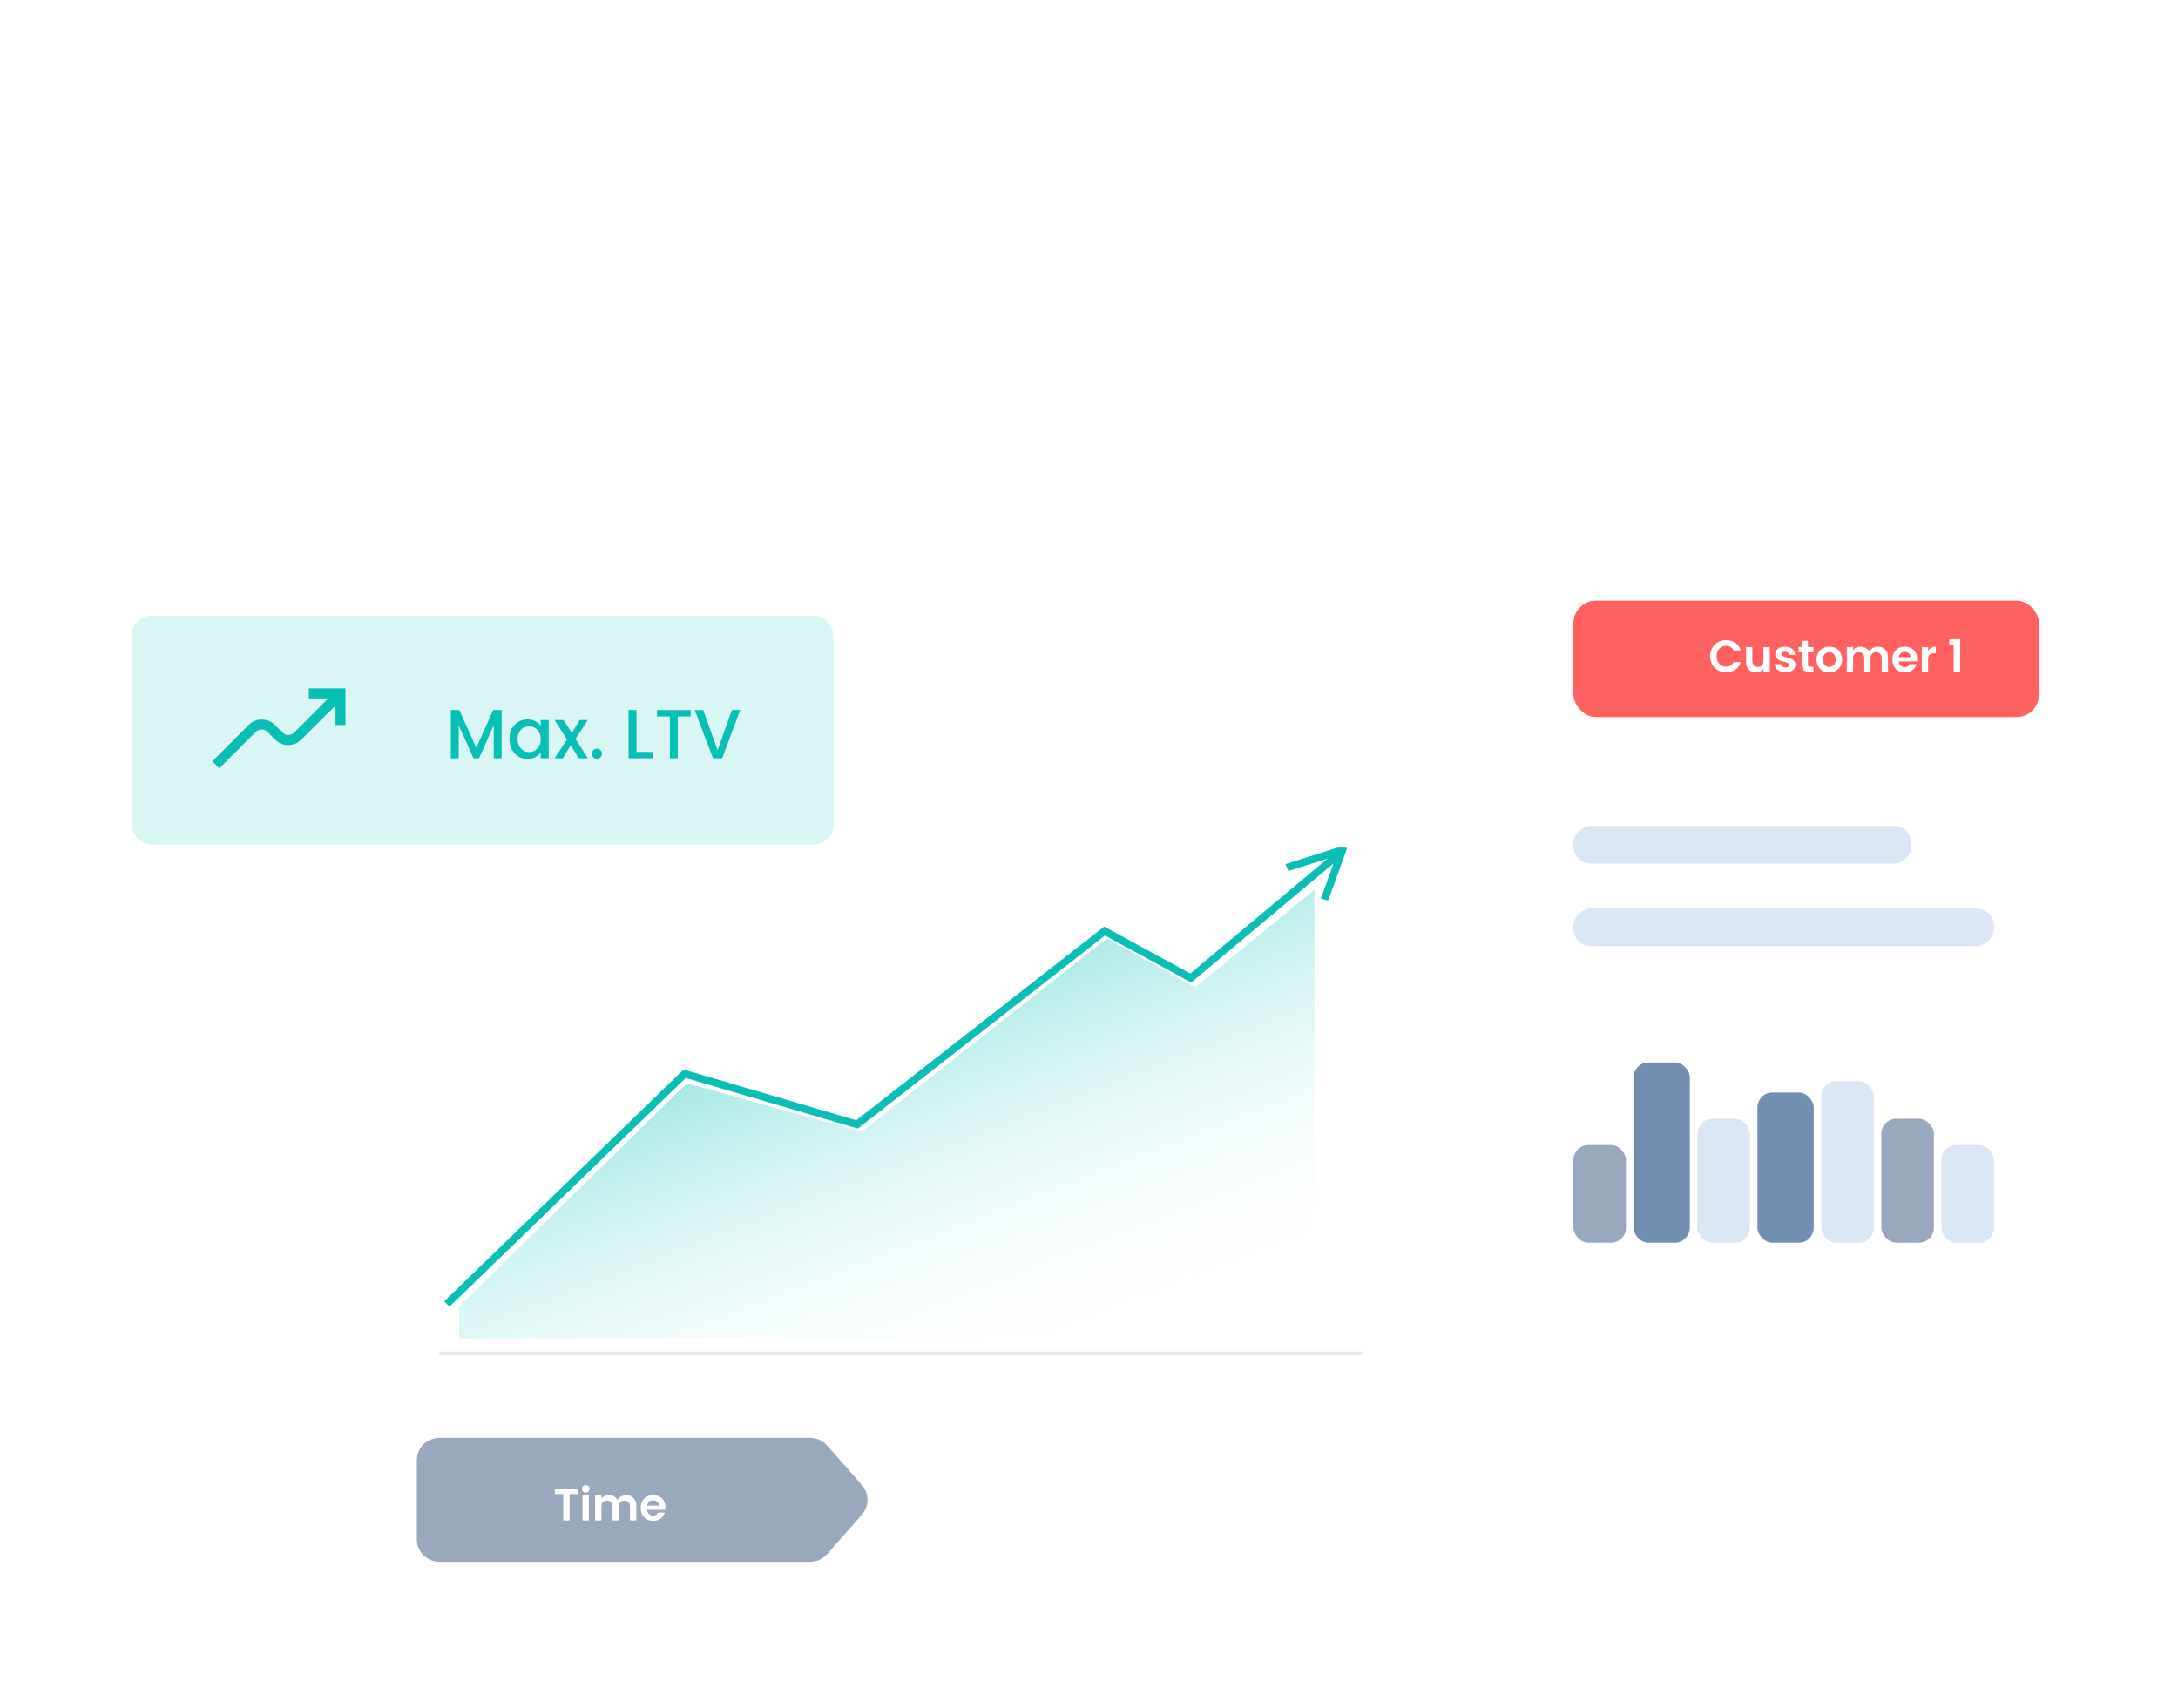 <svg width="580" height="455" viewBox="0 0 580 455" fill="none" xmlns="http://www.w3.org/2000/svg">
<g filter="url(#filter0_d_2215_27661)">
<rect x="90" y="199" width="364" height="236" rx="6" fill="white"/>
</g>
<g filter="url(#filter1_d_2215_27661)">
<path d="M111 389C111 385.686 113.686 383 117 383H215.764C217.488 383 219.129 383.742 220.268 385.036L229.51 395.536C231.505 397.802 231.505 401.198 229.51 403.464L220.268 413.964C219.129 415.258 217.488 416 215.764 416H117C113.686 416 111 413.314 111 410V389Z" fill="#99A8BC"/>
</g>
<path d="M153.905 396.624V397.98H151.673V405H149.993V397.98H147.761V396.624H153.905ZM155.983 397.56C155.687 397.56 155.439 397.468 155.239 397.284C155.047 397.092 154.951 396.856 154.951 396.576C154.951 396.296 155.047 396.064 155.239 395.88C155.439 395.688 155.687 395.592 155.983 395.592C156.279 395.592 156.523 395.688 156.715 395.88C156.915 396.064 157.015 396.296 157.015 396.576C157.015 396.856 156.915 397.092 156.715 397.284C156.523 397.468 156.279 397.56 155.983 397.56ZM156.811 398.352V405H155.131V398.352H156.811ZM166.727 398.256C167.543 398.256 168.199 398.508 168.695 399.012C169.199 399.508 169.451 400.204 169.451 401.1V405H167.771V401.328C167.771 400.808 167.639 400.412 167.375 400.14C167.111 399.86 166.751 399.72 166.295 399.72C165.839 399.72 165.475 399.86 165.203 400.14C164.939 400.412 164.807 400.808 164.807 401.328V405H163.127V401.328C163.127 400.808 162.995 400.412 162.731 400.14C162.467 399.86 162.107 399.72 161.651 399.72C161.187 399.72 160.819 399.86 160.547 400.14C160.283 400.412 160.151 400.808 160.151 401.328V405H158.471V398.352H160.151V399.156C160.367 398.876 160.643 398.656 160.979 398.496C161.323 398.336 161.699 398.256 162.107 398.256C162.627 398.256 163.091 398.368 163.499 398.592C163.907 398.808 164.223 399.12 164.447 399.528C164.663 399.144 164.975 398.836 165.383 398.604C165.799 398.372 166.247 398.256 166.727 398.256ZM177.225 401.532C177.225 401.772 177.209 401.988 177.177 402.18H172.317C172.357 402.66 172.525 403.036 172.821 403.308C173.117 403.58 173.481 403.716 173.913 403.716C174.537 403.716 174.981 403.448 175.245 402.912H177.057C176.865 403.552 176.497 404.08 175.953 404.496C175.409 404.904 174.741 405.108 173.949 405.108C173.309 405.108 172.733 404.968 172.221 404.688C171.717 404.4 171.321 403.996 171.033 403.476C170.753 402.956 170.613 402.356 170.613 401.676C170.613 400.988 170.753 400.384 171.033 399.864C171.313 399.344 171.705 398.944 172.209 398.664C172.713 398.384 173.293 398.244 173.949 398.244C174.581 398.244 175.145 398.38 175.641 398.652C176.145 398.924 176.533 399.312 176.805 399.816C177.085 400.312 177.225 400.884 177.225 401.532ZM175.485 401.052C175.477 400.62 175.321 400.276 175.017 400.02C174.713 399.756 174.341 399.624 173.901 399.624C173.485 399.624 173.133 399.752 172.845 400.008C172.565 400.256 172.393 400.604 172.329 401.052H175.485Z" fill="white"/>
<g filter="url(#filter2_d_2215_27661)">
<rect x="19" y="150" width="219" height="87" rx="5.687" fill="white"/>
</g>
<rect x="35" y="164" width="187" height="61" rx="5.357" fill="#D9F6F5"/>
<path d="M133.589 189.129V201.984H131.48V193.18L127.559 201.984H126.098L122.158 193.18V201.984H120.049V189.129H122.324L126.837 199.21L131.332 189.129H133.589ZM135.657 196.842C135.657 195.819 135.867 194.913 136.286 194.123C136.718 193.334 137.297 192.724 138.025 192.292C138.764 191.848 139.578 191.626 140.466 191.626C141.268 191.626 141.964 191.787 142.556 192.107C143.16 192.416 143.641 192.804 143.999 193.273V191.793H146.126V201.984H143.999V200.468C143.641 200.949 143.154 201.349 142.538 201.67C141.921 201.991 141.218 202.151 140.429 202.151C139.554 202.151 138.752 201.929 138.025 201.485C137.297 201.029 136.718 200.4 136.286 199.598C135.867 198.785 135.657 197.866 135.657 196.842ZM143.999 196.879C143.999 196.177 143.851 195.566 143.555 195.048C143.271 194.53 142.895 194.136 142.427 193.865C141.958 193.593 141.453 193.458 140.91 193.458C140.367 193.458 139.862 193.593 139.393 193.865C138.925 194.123 138.543 194.512 138.247 195.03C137.963 195.535 137.821 196.14 137.821 196.842C137.821 197.545 137.963 198.162 138.247 198.692C138.543 199.222 138.925 199.629 139.393 199.913C139.874 200.184 140.38 200.32 140.91 200.32C141.453 200.32 141.958 200.184 142.427 199.913C142.895 199.642 143.271 199.247 143.555 198.729C143.851 198.199 143.999 197.582 143.999 196.879ZM153.261 196.824L156.553 201.984H154.167L151.966 198.526L149.894 201.984H147.693L150.986 196.972L147.693 191.793H150.079L152.28 195.252L154.352 191.793H156.553L153.261 196.824ZM158.976 202.114C158.594 202.114 158.274 201.984 158.015 201.725C157.756 201.466 157.626 201.146 157.626 200.764C157.626 200.381 157.756 200.061 158.015 199.802C158.274 199.543 158.594 199.413 158.976 199.413C159.346 199.413 159.661 199.543 159.92 199.802C160.179 200.061 160.308 200.381 160.308 200.764C160.308 201.146 160.179 201.466 159.92 201.725C159.661 201.984 159.346 202.114 158.976 202.114ZM169.5 200.283H173.847V201.984H167.392V189.129H169.5V200.283ZM183.915 189.129V190.85H180.493V201.984H178.385V190.85H174.944V189.129H183.915ZM197.13 189.129L192.302 201.984H189.861L185.015 189.129H187.271L191.082 199.82L194.91 189.129H197.13Z" fill="#09BFB4"/>
<path d="M58.406 204.646L56.545 202.784L66.25 193.08C67.195 192.134 68.347 191.662 69.706 191.662C71.065 191.662 72.217 192.134 73.163 193.08L75.201 195.118C75.644 195.561 76.169 195.783 76.774 195.783C77.38 195.783 77.904 195.561 78.347 195.118L87.432 186.034H82.247V183.375H91.996V193.124H89.337V187.939L80.209 197.024C79.263 197.969 78.111 198.442 76.752 198.442C75.393 198.442 74.241 197.969 73.296 197.024L71.213 194.941C70.799 194.527 70.282 194.321 69.662 194.321C69.041 194.321 68.524 194.527 68.111 194.941L58.406 204.646Z" fill="#09BFB4"/>
<line x1="117" y1="360.5" x2="363" y2="360.5" stroke="#E6E9ED"/>
<path fill-rule="evenodd" clip-rule="evenodd" d="M352.407 239L356.257 228.37L317.416 260.883L317.155 261.102L316.856 260.939L294.192 248.596L228.537 299.894L228.335 300.052L228.088 299.98L182.464 286.562L119.702 347.359L119.006 346.641L181.977 285.641L182.186 285.438L182.466 285.52L228.124 298.948L293.835 247.606L294.094 247.404L294.382 247.561L317.036 259.898L355.779 227.466L343.392 231.385L342.991 230.469L357.115 226L358.083 226.253L353.375 239.253L352.407 239Z" fill="#09BFB4"/>
<path d="M356.257 228.37L356.727 228.54L357.359 226.795L355.936 227.987L356.257 228.37ZM352.407 239L351.937 238.83L351.75 239.345L352.281 239.484L352.407 239ZM317.416 260.883L317.737 261.267L317.416 260.883ZM317.155 261.102L316.916 261.541L317.215 261.704L317.476 261.485L317.155 261.102ZM316.856 260.939L317.095 260.5L316.856 260.939ZM294.192 248.596L294.432 248.157L294.143 248L293.885 248.202L294.192 248.596ZM228.537 299.894L228.229 299.5H228.229L228.537 299.894ZM228.335 300.052L228.194 300.532L228.44 300.604L228.643 300.446L228.335 300.052ZM228.088 299.98L228.229 299.5H228.229L228.088 299.98ZM182.464 286.562L182.605 286.082L182.325 286L182.116 286.203L182.464 286.562ZM119.702 347.359L119.343 347.707L119.69 348.066L120.05 347.718L119.702 347.359ZM119.006 346.641L118.658 346.282L118.299 346.63L118.647 346.989L119.006 346.641ZM181.977 285.641L181.629 285.282L181.977 285.641ZM182.186 285.438L182.328 284.958L182.048 284.876L181.839 285.079L182.186 285.438ZM182.466 285.52L182.325 286L182.466 285.52ZM228.124 298.948L227.983 299.428L228.229 299.5L228.432 299.342L228.124 298.948ZM293.835 247.606L293.528 247.212L293.835 247.606ZM294.094 247.404L294.333 246.965L294.045 246.808L293.786 247.01L294.094 247.404ZM294.382 247.561L294.622 247.122L294.382 247.561ZM317.036 259.898L316.796 260.337L317.095 260.5L317.356 260.281L317.036 259.898ZM355.779 227.466L356.1 227.849L355.629 226.989L355.779 227.466ZM343.392 231.385L342.934 231.585L343.115 231.997L343.543 231.861L343.392 231.385ZM342.991 230.469L342.84 229.992L342.31 230.16L342.533 230.669L342.991 230.469ZM357.115 226L357.242 225.516L357.102 225.48L356.964 225.523L357.115 226ZM358.083 226.253L358.553 226.423L358.739 225.908L358.209 225.769L358.083 226.253ZM353.375 239.253L353.248 239.737L353.689 239.852L353.845 239.423L353.375 239.253ZM355.787 228.2L351.937 238.83L352.877 239.17L356.727 228.54L355.787 228.2ZM317.737 261.267L356.578 228.753L355.936 227.987L317.095 260.5L317.737 261.267ZM317.476 261.485L317.737 261.267L317.095 260.5L316.834 260.719L317.476 261.485ZM316.617 261.378L316.916 261.541L317.394 260.663L317.095 260.5L316.617 261.378ZM293.953 249.035L316.617 261.378L317.095 260.5L294.432 248.157L293.953 249.035ZM228.845 300.288L294.5 248.99L293.885 248.202L228.229 299.5L228.845 300.288ZM228.643 300.446L228.845 300.288L228.229 299.5L228.027 299.658L228.643 300.446ZM227.947 300.459L228.194 300.532L228.476 299.572L228.229 299.5L227.947 300.459ZM182.323 287.042L227.947 300.459L228.229 299.5L182.605 286.082L182.323 287.042ZM120.05 347.718L182.811 286.921L182.116 286.203L119.354 347L120.05 347.718ZM118.647 346.989L119.343 347.707L120.061 347.011L119.365 346.293L118.647 346.989ZM181.629 285.282L118.658 346.282L119.354 347L182.325 286L181.629 285.282ZM181.839 285.079L181.629 285.282L182.325 286L182.534 285.797L181.839 285.079ZM182.607 285.041L182.328 284.958L182.045 285.918L182.325 286L182.607 285.041ZM228.265 298.468L182.607 285.041L182.325 286L227.983 299.428L228.265 298.468ZM293.528 247.212L227.816 298.554L228.432 299.342L294.143 248L293.528 247.212ZM293.786 247.01L293.528 247.212L294.143 248L294.402 247.798L293.786 247.01ZM294.622 247.122L294.333 246.965L293.855 247.843L294.143 248L294.622 247.122ZM317.275 259.459L294.622 247.122L294.143 248L316.796 260.337L317.275 259.459ZM355.459 227.082L316.715 259.515L317.356 260.281L356.1 227.849L355.459 227.082ZM355.629 226.989L343.241 230.908L343.543 231.861L355.93 227.942L355.629 226.989ZM343.85 231.184L343.449 230.268L342.533 230.669L342.934 231.585L343.85 231.184ZM343.142 230.945L357.266 226.477L356.964 225.523L342.84 229.992L343.142 230.945ZM358.209 225.769L357.242 225.516L356.989 226.484L357.956 226.737L358.209 225.769ZM353.845 239.423L358.553 226.423L357.613 226.083L352.904 239.083L353.845 239.423ZM352.281 239.484L353.248 239.737L353.501 238.769L352.534 238.516L352.281 239.484Z" fill="#09BFB4"/>
<path d="M182.914 288.5L122.297 348V356.5H350.053V237L318.273 263L294.732 250L229.407 301.5L182.914 288.5Z" fill="url(#paint0_linear_2215_27661)" fill-opacity="0.6"/>
<g filter="url(#filter3_d_2215_27661)">
<rect x="402" y="145" width="158" height="205" rx="6" fill="white"/>
</g>
<rect x="509" y="220" width="10" height="90" rx="4.574" transform="rotate(90 509 220)" fill="#DBE6F4"/>
<rect x="531" y="242" width="10" height="112" rx="4.574" transform="rotate(90 531 242)" fill="#DBE6F4"/>
<rect x="419" y="305" width="14" height="26" rx="4" fill="#99A8BC"/>
<rect x="435" y="283" width="15" height="48" rx="4" fill="#728EB1"/>
<rect x="452" y="298" width="14" height="33" rx="4" fill="#DBE6F4"/>
<rect x="501" y="298" width="14" height="33" rx="4" fill="#99A8BC"/>
<rect x="517" y="305" width="14" height="26" rx="4" fill="#DBE6F4"/>
<rect x="468" y="291" width="15" height="40" rx="4" fill="#728EB1"/>
<rect x="485" y="288" width="14" height="43" rx="4" fill="#DBE6F4"/>
<rect x="419" y="160" width="124" height="31" rx="6" fill="#FF6060"/>
<path d="M455.406 174.8C455.406 173.976 455.59 173.24 455.958 172.592C456.334 171.936 456.842 171.428 457.482 171.068C458.13 170.7 458.854 170.516 459.654 170.516C460.59 170.516 461.41 170.756 462.114 171.236C462.818 171.716 463.31 172.38 463.59 173.228H461.658C461.466 172.828 461.194 172.528 460.842 172.328C460.498 172.128 460.098 172.028 459.642 172.028C459.154 172.028 458.718 172.144 458.334 172.376C457.958 172.6 457.662 172.92 457.446 173.336C457.238 173.752 457.134 174.24 457.134 174.8C457.134 175.352 457.238 175.84 457.446 176.264C457.662 176.68 457.958 177.004 458.334 177.236C458.718 177.46 459.154 177.572 459.642 177.572C460.098 177.572 460.498 177.472 460.842 177.272C461.194 177.064 461.466 176.76 461.658 176.36H463.59C463.31 177.216 462.818 177.884 462.114 178.364C461.418 178.836 460.598 179.072 459.654 179.072C458.854 179.072 458.13 178.892 457.482 178.532C456.842 178.164 456.334 177.656 455.958 177.008C455.59 176.36 455.406 175.624 455.406 174.8ZM471.301 172.352V179H469.609V178.16C469.393 178.448 469.109 178.676 468.757 178.844C468.413 179.004 468.037 179.084 467.629 179.084C467.109 179.084 466.649 178.976 466.249 178.76C465.849 178.536 465.533 178.212 465.301 177.788C465.077 177.356 464.965 176.844 464.965 176.252V172.352H466.645V176.012C466.645 176.54 466.777 176.948 467.041 177.236C467.305 177.516 467.665 177.656 468.121 177.656C468.585 177.656 468.949 177.516 469.213 177.236C469.477 176.948 469.609 176.54 469.609 176.012V172.352H471.301ZM475.503 179.108C474.959 179.108 474.471 179.012 474.039 178.82C473.607 178.62 473.263 178.352 473.007 178.016C472.759 177.68 472.623 177.308 472.599 176.9H474.291C474.323 177.156 474.447 177.368 474.663 177.536C474.887 177.704 475.163 177.788 475.491 177.788C475.811 177.788 476.059 177.724 476.235 177.596C476.419 177.468 476.511 177.304 476.511 177.104C476.511 176.888 476.399 176.728 476.175 176.624C475.959 176.512 475.611 176.392 475.131 176.264C474.635 176.144 474.227 176.02 473.907 175.892C473.595 175.764 473.323 175.568 473.091 175.304C472.867 175.04 472.755 174.684 472.755 174.236C472.755 173.868 472.859 173.532 473.067 173.228C473.283 172.924 473.587 172.684 473.979 172.508C474.379 172.332 474.847 172.244 475.383 172.244C476.175 172.244 476.807 172.444 477.279 172.844C477.751 173.236 478.011 173.768 478.059 174.44H476.451C476.427 174.176 476.315 173.968 476.115 173.816C475.923 173.656 475.663 173.576 475.335 173.576C475.031 173.576 474.795 173.632 474.627 173.744C474.467 173.856 474.387 174.012 474.387 174.212C474.387 174.436 474.499 174.608 474.723 174.728C474.947 174.84 475.295 174.956 475.767 175.076C476.247 175.196 476.643 175.32 476.955 175.448C477.267 175.576 477.535 175.776 477.759 176.048C477.991 176.312 478.111 176.664 478.119 177.104C478.119 177.488 478.011 177.832 477.795 178.136C477.587 178.44 477.283 178.68 476.883 178.856C476.491 179.024 476.031 179.108 475.503 179.108ZM481.454 173.732V176.948C481.454 177.172 481.506 177.336 481.61 177.44C481.722 177.536 481.906 177.584 482.162 177.584H482.942V179H481.886C480.47 179 479.762 178.312 479.762 176.936V173.732H478.97V172.352H479.762V170.708H481.454V172.352H482.942V173.732H481.454ZM487.102 179.108C486.462 179.108 485.886 178.968 485.374 178.688C484.862 178.4 484.458 177.996 484.162 177.476C483.874 176.956 483.73 176.356 483.73 175.676C483.73 174.996 483.878 174.396 484.174 173.876C484.478 173.356 484.89 172.956 485.41 172.676C485.93 172.388 486.51 172.244 487.15 172.244C487.79 172.244 488.37 172.388 488.89 172.676C489.41 172.956 489.818 173.356 490.114 173.876C490.418 174.396 490.57 174.996 490.57 175.676C490.57 176.356 490.414 176.956 490.102 177.476C489.798 177.996 489.382 178.4 488.854 178.688C488.334 178.968 487.75 179.108 487.102 179.108ZM487.102 177.644C487.406 177.644 487.69 177.572 487.954 177.428C488.226 177.276 488.442 177.052 488.602 176.756C488.762 176.46 488.842 176.1 488.842 175.676C488.842 175.044 488.674 174.56 488.338 174.224C488.01 173.88 487.606 173.708 487.126 173.708C486.646 173.708 486.242 173.88 485.914 174.224C485.594 174.56 485.434 175.044 485.434 175.676C485.434 176.308 485.59 176.796 485.902 177.14C486.222 177.476 486.622 177.644 487.102 177.644ZM500.059 172.256C500.875 172.256 501.531 172.508 502.027 173.012C502.531 173.508 502.783 174.204 502.783 175.1V179H501.103V175.328C501.103 174.808 500.971 174.412 500.707 174.14C500.443 173.86 500.083 173.72 499.627 173.72C499.171 173.72 498.807 173.86 498.535 174.14C498.271 174.412 498.139 174.808 498.139 175.328V179H496.459V175.328C496.459 174.808 496.327 174.412 496.063 174.14C495.799 173.86 495.439 173.72 494.983 173.72C494.519 173.72 494.151 173.86 493.879 174.14C493.615 174.412 493.483 174.808 493.483 175.328V179H491.803V172.352H493.483V173.156C493.699 172.876 493.975 172.656 494.311 172.496C494.655 172.336 495.031 172.256 495.439 172.256C495.959 172.256 496.423 172.368 496.831 172.592C497.239 172.808 497.555 173.12 497.779 173.528C497.995 173.144 498.307 172.836 498.715 172.604C499.131 172.372 499.579 172.256 500.059 172.256ZM510.557 175.532C510.557 175.772 510.541 175.988 510.509 176.18H505.649C505.689 176.66 505.857 177.036 506.153 177.308C506.449 177.58 506.813 177.716 507.245 177.716C507.869 177.716 508.313 177.448 508.577 176.912H510.389C510.197 177.552 509.829 178.08 509.285 178.496C508.741 178.904 508.073 179.108 507.281 179.108C506.641 179.108 506.065 178.968 505.553 178.688C505.049 178.4 504.653 177.996 504.365 177.476C504.085 176.956 503.945 176.356 503.945 175.676C503.945 174.988 504.085 174.384 504.365 173.864C504.645 173.344 505.037 172.944 505.541 172.664C506.045 172.384 506.625 172.244 507.281 172.244C507.913 172.244 508.477 172.38 508.973 172.652C509.477 172.924 509.865 173.312 510.137 173.816C510.417 174.312 510.557 174.884 510.557 175.532ZM508.817 175.052C508.809 174.62 508.653 174.276 508.349 174.02C508.045 173.756 507.673 173.624 507.233 173.624C506.817 173.624 506.465 173.752 506.177 174.008C505.897 174.256 505.725 174.604 505.661 175.052H508.817ZM513.463 173.384C513.679 173.032 513.959 172.756 514.303 172.556C514.655 172.356 515.055 172.256 515.503 172.256V174.02H515.059C514.531 174.02 514.131 174.144 513.859 174.392C513.595 174.64 513.463 175.072 513.463 175.688V179H511.783V172.352H513.463V173.384ZM519.098 171.8V170.252H521.99V179H520.262V171.8H519.098Z" fill="white"/>
<path d="M437 6.394C438.658 6.394 440 5.114 440 3.533C440 1.952 438.658 0.672 437 0.672C435.342 0.672 434 1.952 434 3.533C434 5.114 435.342 6.394 437 6.394ZM437 7.825C434.997 7.825 431 8.783 431 10.686V12.117H443V10.686C443 8.783 439.003 7.825 437 7.825Z" fill="white"/>
<defs>
<filter id="filter0_d_2215_27661" x="70" y="179" width="404" height="276" filterUnits="userSpaceOnUse" color-interpolation-filters="sRGB">
<feFlood flood-opacity="0" result="BackgroundImageFix"/>
<feColorMatrix in="SourceAlpha" type="matrix" values="0 0 0 0 0 0 0 0 0 0 0 0 0 0 0 0 0 0 127 0" result="hardAlpha"/>
<feOffset/>
<feGaussianBlur stdDeviation="10"/>
<feComposite in2="hardAlpha" operator="out"/>
<feColorMatrix type="matrix" values="0 0 0 0 0.902 0 0 0 0 0.913 0 0 0 0 0.929 0 0 0 1 0"/>
<feBlend mode="normal" in2="BackgroundImageFix" result="effect1_dropShadow_2215_27661"/>
<feBlend mode="normal" in="SourceGraphic" in2="effect1_dropShadow_2215_27661" result="shape"/>
</filter>
<filter id="filter1_d_2215_27661" x="91" y="363" width="160.006" height="73" filterUnits="userSpaceOnUse" color-interpolation-filters="sRGB">
<feFlood flood-opacity="0" result="BackgroundImageFix"/>
<feColorMatrix in="SourceAlpha" type="matrix" values="0 0 0 0 0 0 0 0 0 0 0 0 0 0 0 0 0 0 127 0" result="hardAlpha"/>
<feOffset/>
<feGaussianBlur stdDeviation="10"/>
<feComposite in2="hardAlpha" operator="out"/>
<feColorMatrix type="matrix" values="0 0 0 0 0.902 0 0 0 0 0.913 0 0 0 0 0.929 0 0 0 1 0"/>
<feBlend mode="normal" in2="BackgroundImageFix" result="effect1_dropShadow_2215_27661"/>
<feBlend mode="normal" in="SourceGraphic" in2="effect1_dropShadow_2215_27661" result="shape"/>
</filter>
<filter id="filter2_d_2215_27661" x="0.043" y="131.043" width="256.915" height="124.915" filterUnits="userSpaceOnUse" color-interpolation-filters="sRGB">
<feFlood flood-opacity="0" result="BackgroundImageFix"/>
<feColorMatrix in="SourceAlpha" type="matrix" values="0 0 0 0 0 0 0 0 0 0 0 0 0 0 0 0 0 0 127 0" result="hardAlpha"/>
<feOffset/>
<feGaussianBlur stdDeviation="9.479"/>
<feComposite in2="hardAlpha" operator="out"/>
<feColorMatrix type="matrix" values="0 0 0 0 0.902 0 0 0 0 0.913 0 0 0 0 0.929 0 0 0 1 0"/>
<feBlend mode="normal" in2="BackgroundImageFix" result="effect1_dropShadow_2215_27661"/>
<feBlend mode="normal" in="SourceGraphic" in2="effect1_dropShadow_2215_27661" result="shape"/>
</filter>
<filter id="filter3_d_2215_27661" x="382" y="125" width="198" height="245" filterUnits="userSpaceOnUse" color-interpolation-filters="sRGB">
<feFlood flood-opacity="0" result="BackgroundImageFix"/>
<feColorMatrix in="SourceAlpha" type="matrix" values="0 0 0 0 0 0 0 0 0 0 0 0 0 0 0 0 0 0 127 0" result="hardAlpha"/>
<feOffset/>
<feGaussianBlur stdDeviation="10"/>
<feComposite in2="hardAlpha" operator="out"/>
<feColorMatrix type="matrix" values="0 0 0 0 0.902 0 0 0 0 0.913 0 0 0 0 0.929 0 0 0 1 0"/>
<feBlend mode="normal" in2="BackgroundImageFix" result="effect1_dropShadow_2215_27661"/>
<feBlend mode="normal" in="SourceGraphic" in2="effect1_dropShadow_2215_27661" result="shape"/>
</filter>
<linearGradient id="paint0_linear_2215_27661" x1="237.352" y1="234" x2="286.192" y2="360.523" gradientUnits="userSpaceOnUse">
<stop stop-color="#09BFB4"/>
<stop offset="1" stop-color="white" stop-opacity="0"/>
</linearGradient>
</defs>
</svg>
